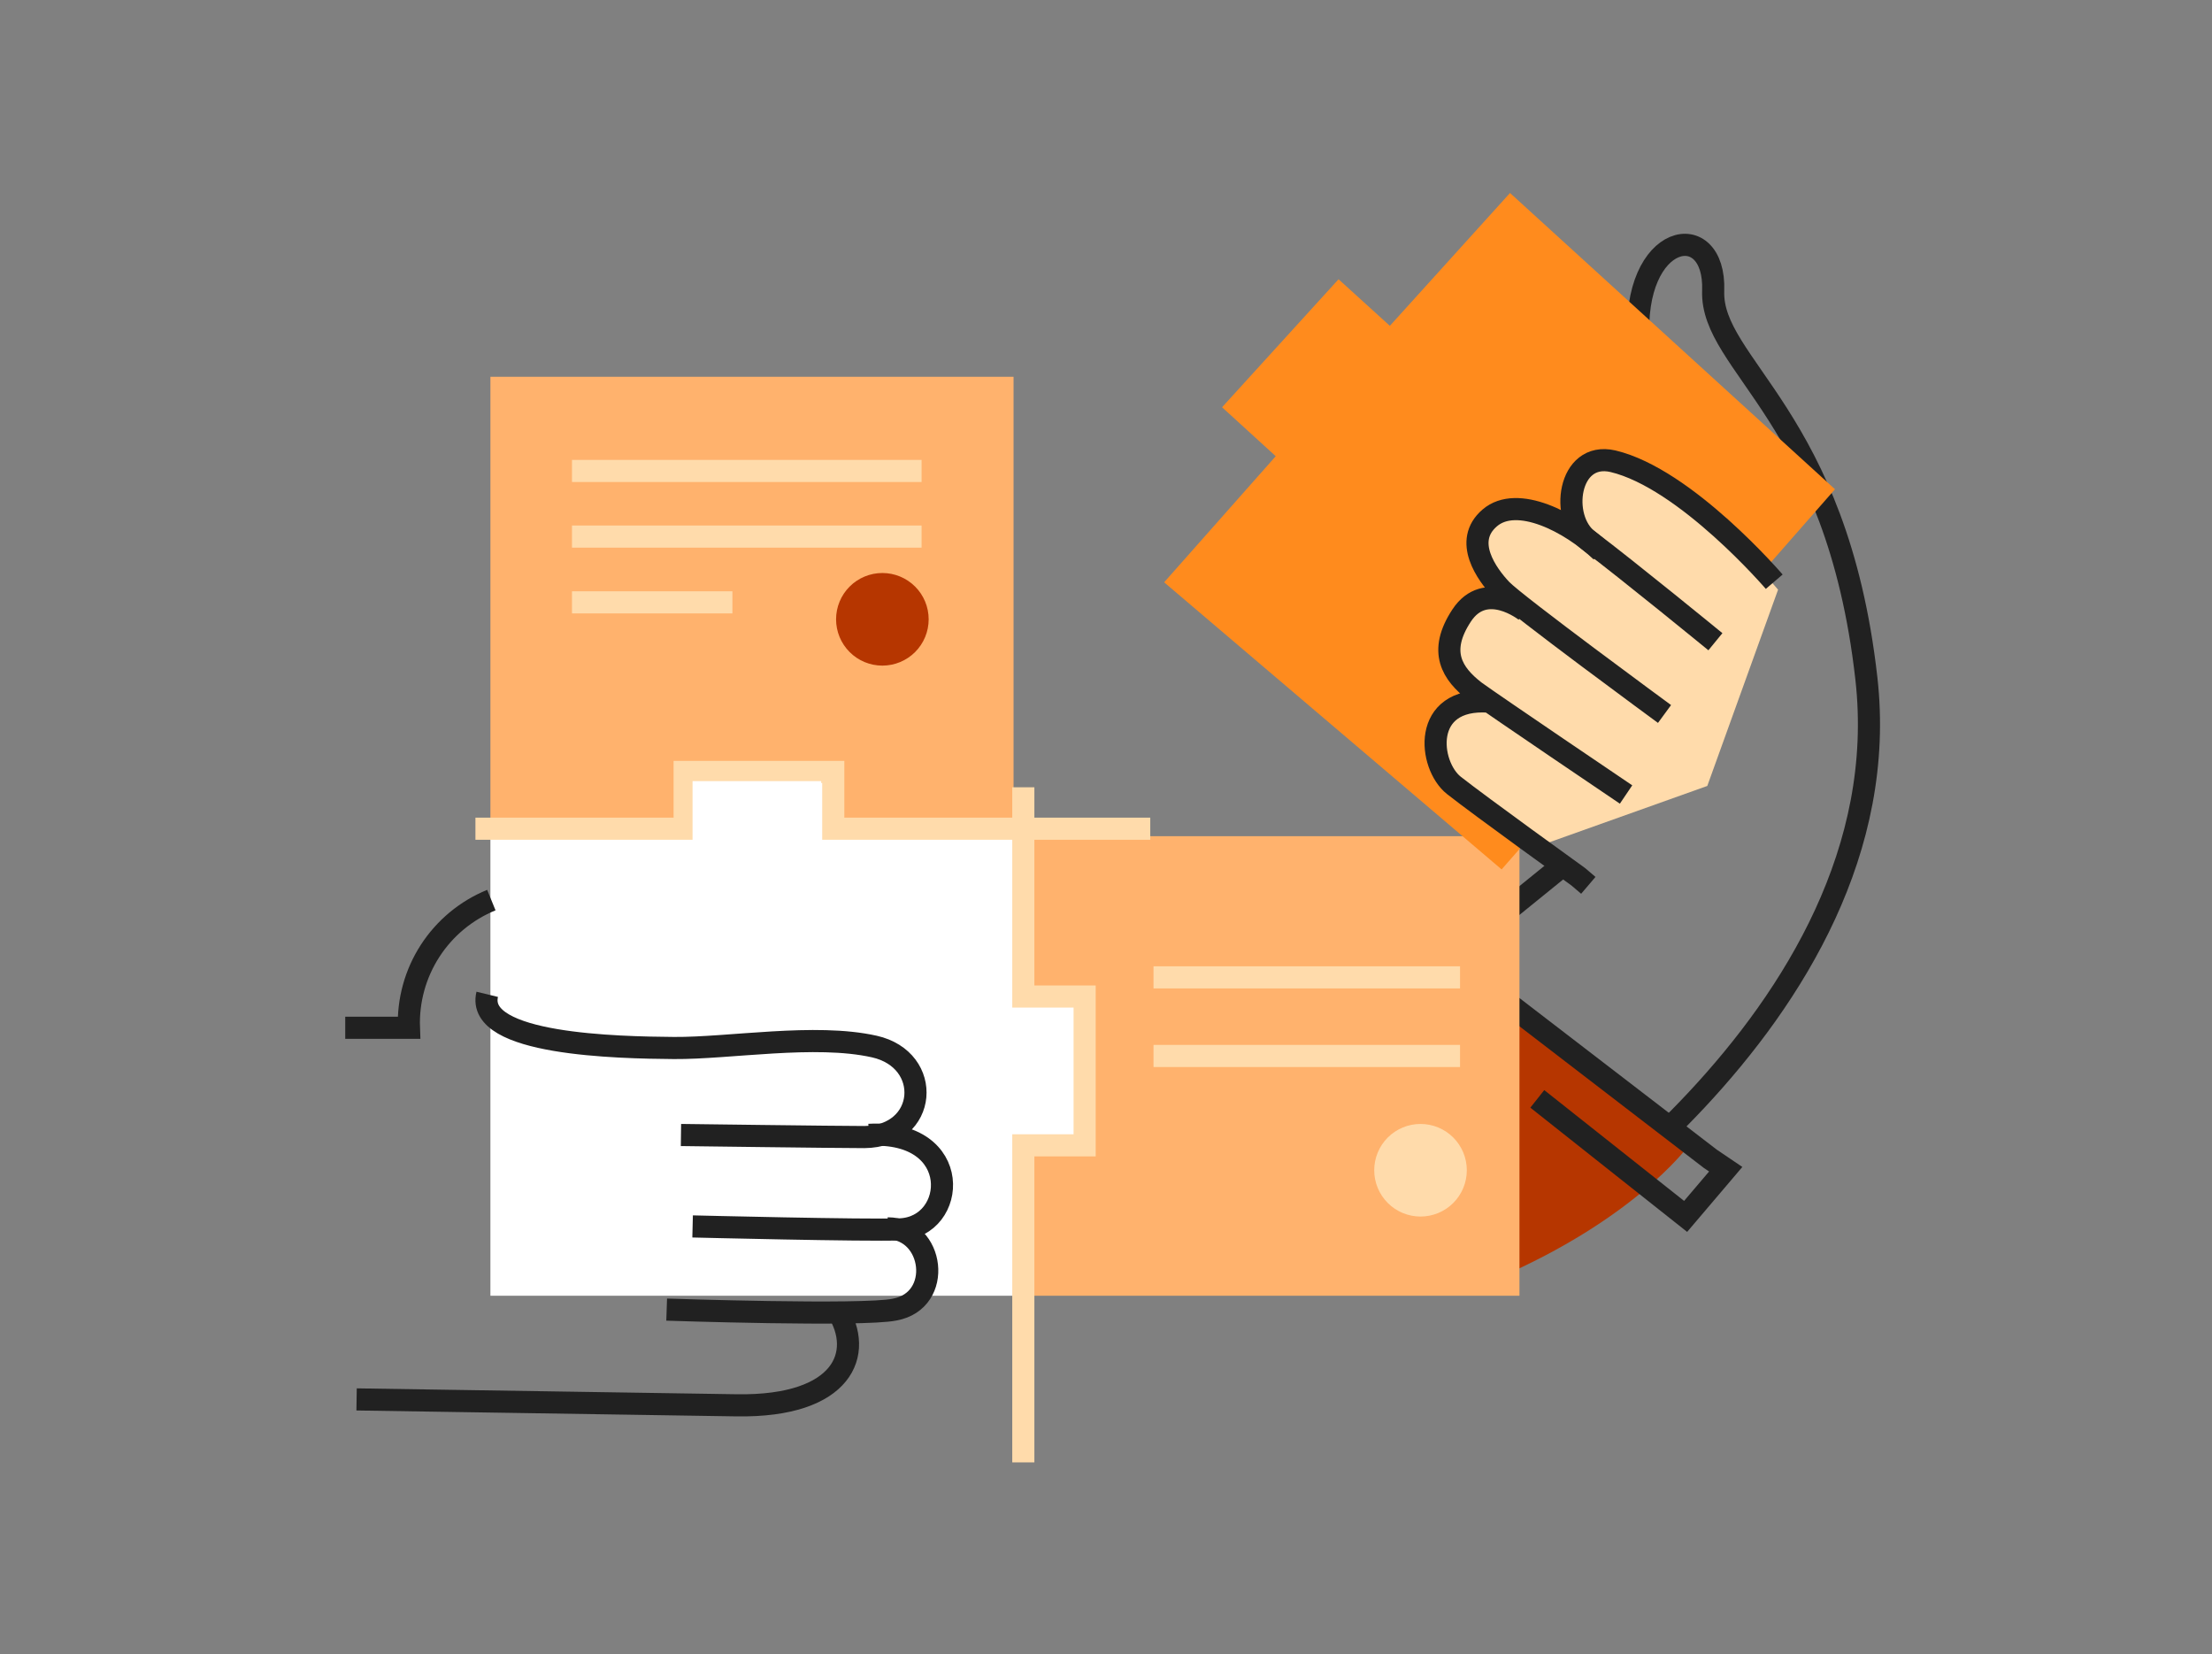 <svg width="214" height="160" viewBox="0 0 214 160" fill="none" xmlns="http://www.w3.org/2000/svg">
<rect x="0" y="0" width="214" height="160" fill="#808080" stroke="none"/>
<path d="M144.902 122.338C144.902 122.338 184.3 98.731 180.563 65.624C177.71 40.277 165.486 35.327 165.742 28.124C165.999 20.921 157.84 22.418 158.525 33.073C158.867 34.728 160.422 39.179 160.422 39.179" stroke="#212121" stroke-width="2.14" stroke-miterlimit="10"/>
<path d="M140.139 99.772L143.491 94.737L163.133 111.098C163.133 111.098 157.983 117.973 144.946 123.607L140.139 99.772Z" fill="#B63600"/>
<path d="M144.846 96.249L165.457 112.082L166.955 113.095L163.075 117.659L148.726 106.291M151.007 83.853L143.319 90.087" stroke="#212121" stroke-width="2.166" stroke-miterlimit="10"/>
<path d="M99 80.889H47.445V125.333H99V80.889Z" fill="white"/>
<path d="M147 80.882H98.057V125.333H147V80.882ZM98.056 36.445H47.445V80.896H98.056V36.445Z" fill="#FFB26D"/>
<rect x="67.001" y="75.556" width="13.333" height="7.111" fill="white"/>
<rect x="104.333" y="96.889" width="13.333" height="7.111" transform="rotate(90 104.333 96.889)" fill="white"/>
<path d="M45.996 80.158H66.237V74.667H80.615V80.158H111.283" stroke="#FFDBAB" stroke-width="2.14" stroke-miterlimit="10"/>
<path d="M99.001 76.151V96.391H104.934V110.784H99.001V141.452" stroke="#FFDBAB" stroke-width="2.14" stroke-miterlimit="10"/>
<path d="M34.498 135.361L71.285 135.932C81.613 136.089 83.638 130.868 80.985 126.717" stroke="#212121" stroke-width="2.14" stroke-miterlimit="10"/>
<path d="M64.497 126.674C64.497 126.674 83.482 127.316 86.549 126.674C91.313 125.804 90.357 118.814 85.878 118.814" stroke="#212121" stroke-width="2.14" stroke-miterlimit="10"/>
<path d="M67.006 118.629C67.006 118.629 83.809 119.043 87.061 118.914C92.61 118.7 93.281 109.258 84.066 109.771" stroke="#212121" stroke-width="2.14" stroke-miterlimit="10"/>
<path d="M47.137 96.178C45.953 101.07 59.832 101.327 65.195 101.37C70.558 101.412 78.846 99.943 84.58 101.227C90.314 102.51 89.758 109.928 83.624 109.985C81 109.985 65.88 109.785 65.88 109.785M47.536 87.063C45.102 88.057 43.031 89.775 41.605 91.984C40.179 94.194 39.466 96.788 39.562 99.415H33.4" stroke="#212121" stroke-width="2.14" stroke-miterlimit="10"/>
<path d="M55.338 45.554H89.158M55.338 51.902H89.158M111.597 102.14H141.251M111.597 94.537H141.251M55.338 58.264H70.857" stroke="#FFDBAB" stroke-width="2.14" stroke-miterlimit="10"/>
<path d="M177.525 47.323L146.087 18.667L134.462 31.518L129.498 27.011L118.229 39.392L123.421 44.128L112.624 56.324L145.274 84.096L177.525 47.323Z" fill="#FF8B1D"/>
<path d="M157.099 45.055C157.099 45.055 152.691 43.358 152.306 47.209L152.406 51.132C152.406 51.132 146.387 46.852 143.462 50.818C143.462 50.818 141.765 54.312 145.987 58.121C145.987 58.121 142.022 56.224 140.381 62.243C140.381 62.243 139.554 64.911 143.363 67.593C143.363 67.593 136.23 68.306 139.454 74.325L148.412 81.999L165.172 76.022L172.019 57.037C172.019 57.037 169.594 54.184 168.41 52.929C167.227 51.674 163.061 46.438 157.099 45.055Z" fill="#FFDBAB"/>
<path d="M171.647 56.267C171.647 56.267 163.089 46.282 156.042 44.613C151.678 43.614 150.85 50.147 153.66 52.259C157.611 55.239 165.956 62.072 165.956 62.072" stroke="#212121" stroke-width="2.14" stroke-miterlimit="10"/>
<path d="M161.035 69.061C161.035 69.061 146.6 58.477 145.231 57.022C143.862 55.568 141.494 52.344 144.132 50.09C146.771 47.836 151.935 50.49 154.916 53.342M157.313 76.85C157.313 76.85 144.475 68.178 142.678 66.865C140.495 65.168 139.097 63.042 141.408 59.533C143.719 56.025 147.585 59.106 147.585 59.106M153.662 85.636L152.691 84.809C152.691 84.809 143.106 77.905 140.652 75.965C138.199 74.025 137.472 67.407 144.047 67.864" stroke="#212121" stroke-width="2.14" stroke-miterlimit="10"/>
<path d="M85.365 64.383C86.553 64.383 87.692 63.911 88.532 63.071C89.372 62.231 89.844 61.092 89.844 59.904C89.844 58.716 89.372 57.577 88.532 56.737C87.692 55.897 86.553 55.425 85.365 55.425C84.177 55.425 83.038 55.897 82.198 56.737C81.358 57.577 80.886 58.716 80.886 59.904C80.886 61.092 81.358 62.231 82.198 63.071C83.038 63.911 84.177 64.383 85.365 64.383Z" fill="#B63600"/>
<path d="M137.428 117.673C138.616 117.673 139.755 117.201 140.595 116.361C141.435 115.521 141.907 114.382 141.907 113.194C141.907 112.007 141.435 110.867 140.595 110.027C139.755 109.188 138.616 108.716 137.428 108.716C136.24 108.716 135.101 109.188 134.261 110.027C133.421 110.867 132.949 112.007 132.949 113.194C132.949 114.382 133.421 115.521 134.261 116.361C135.101 117.201 136.24 117.673 137.428 117.673Z" fill="#FFDBAB"/>
<rect x="67.001" y="75.556" width="12.444" height="7.111" fill="white"/>
</svg>
